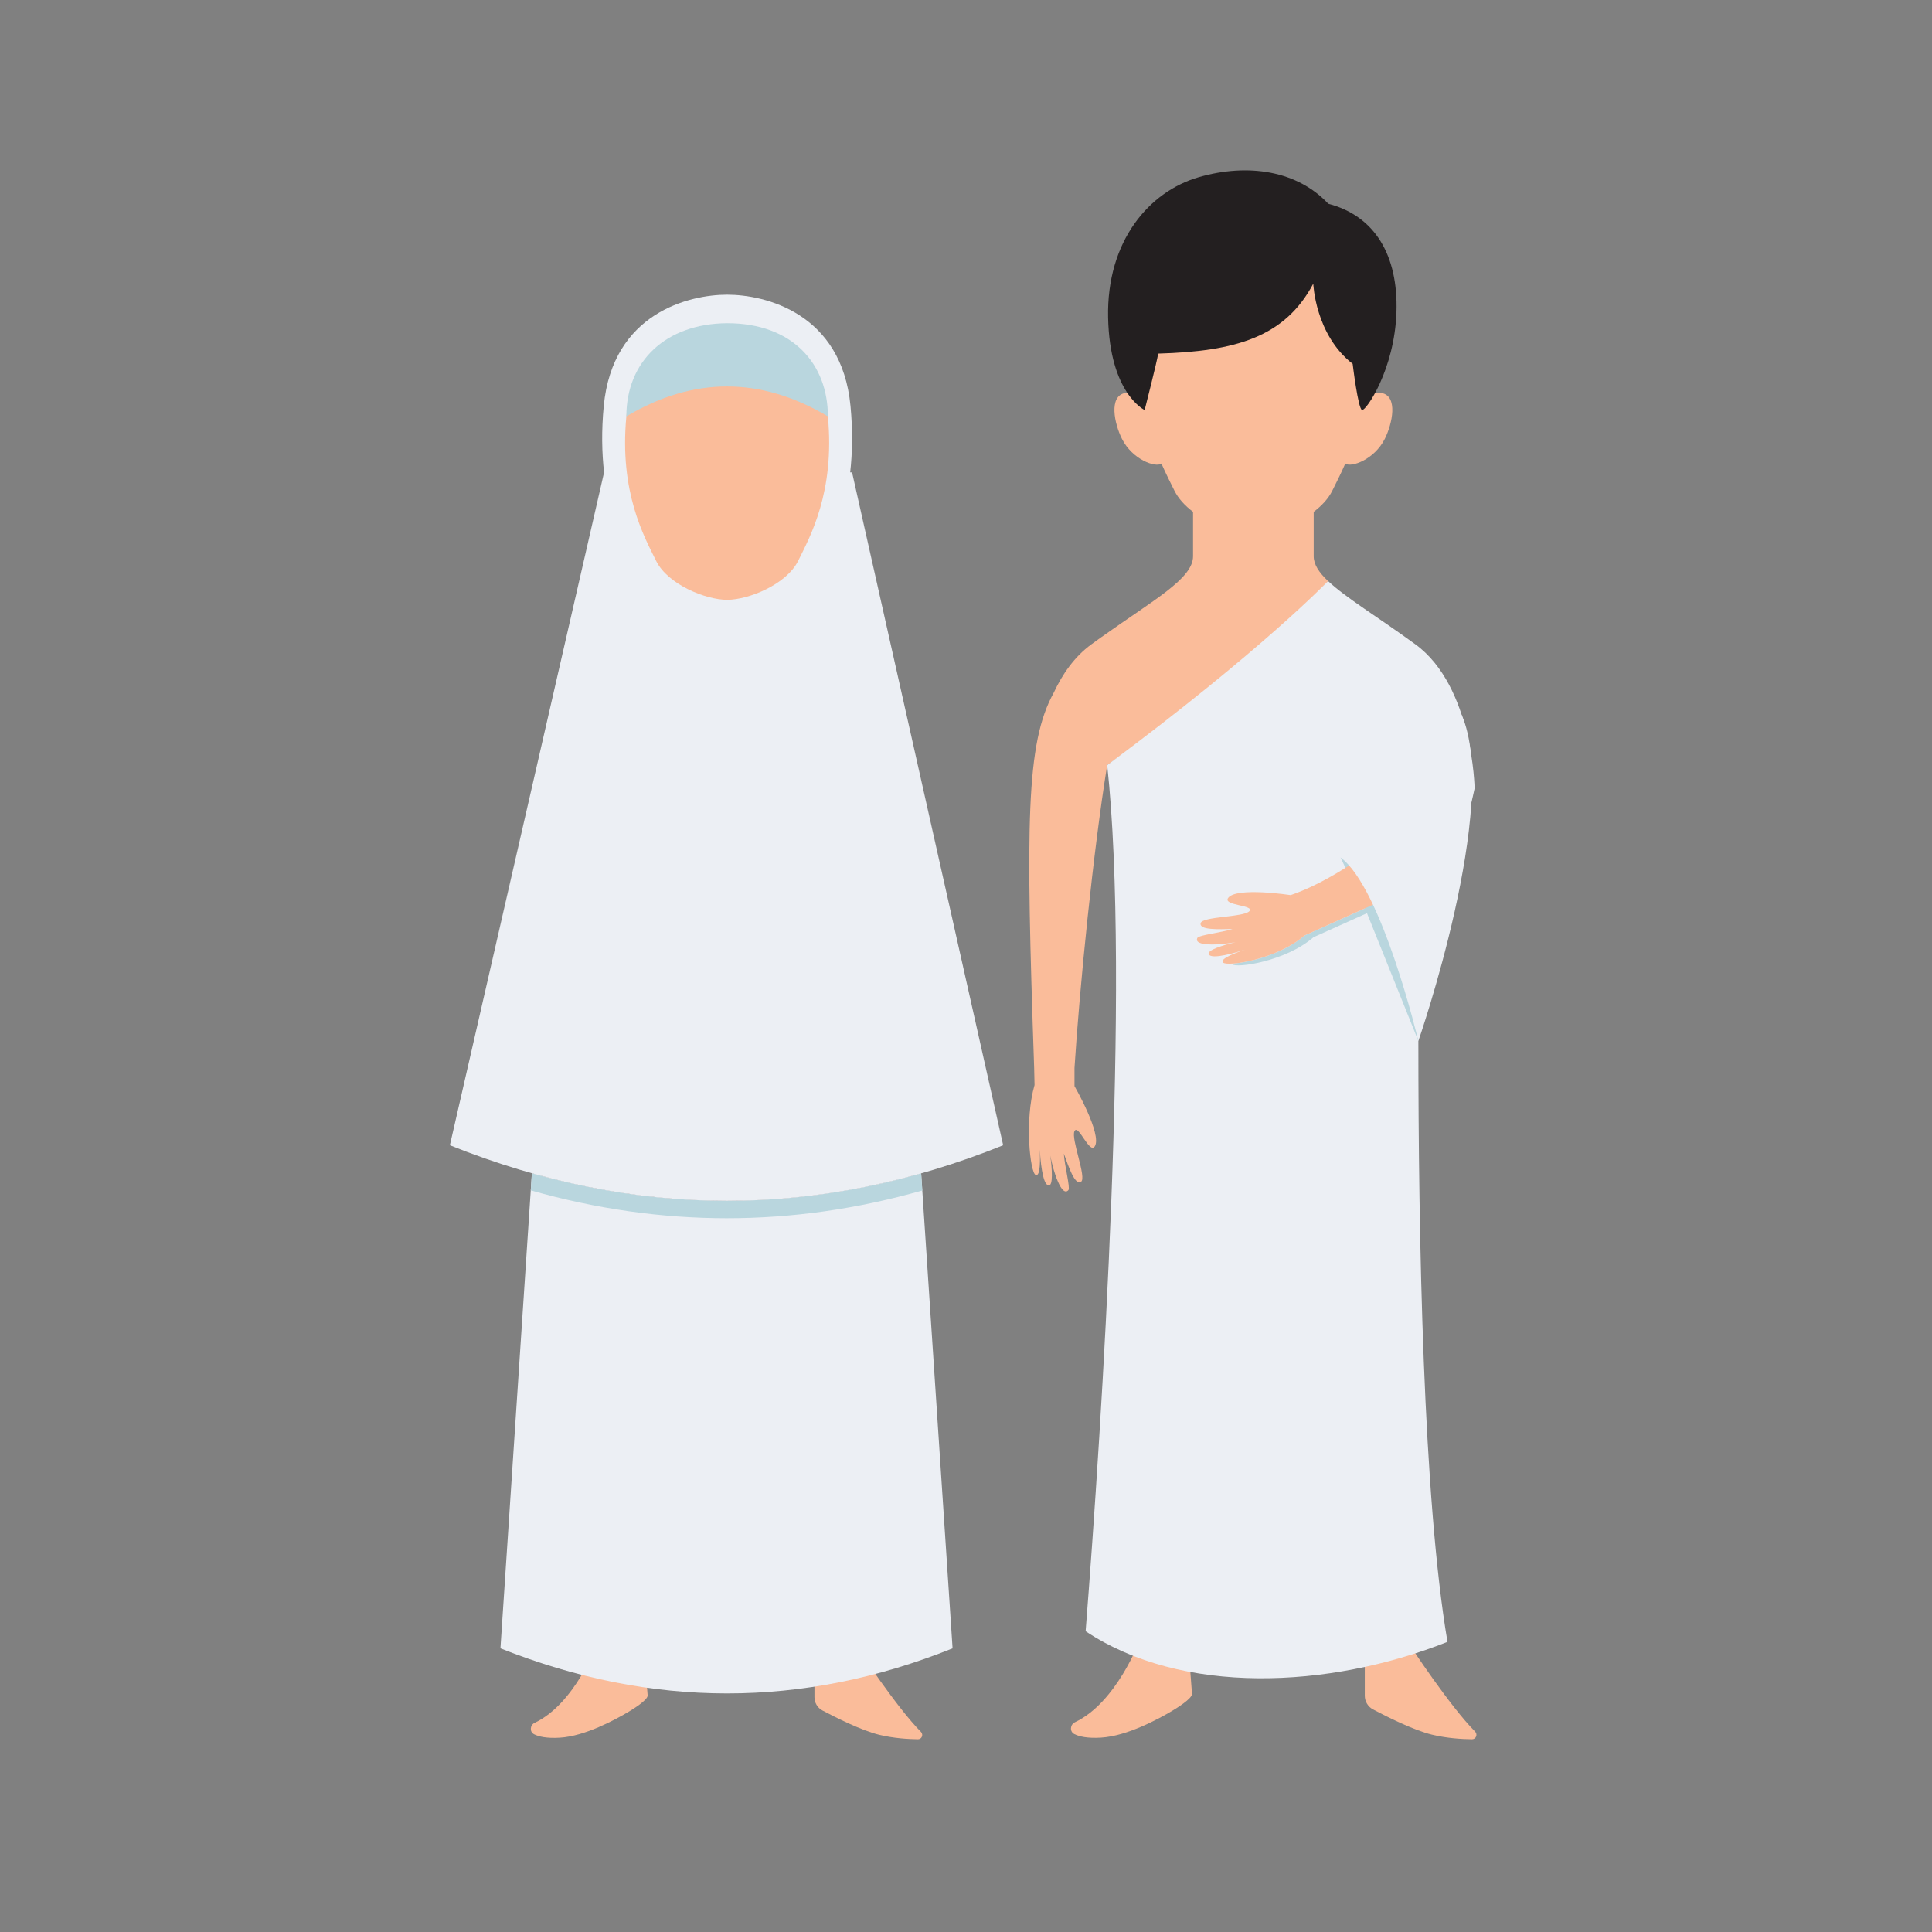 <svg xmlns="http://www.w3.org/2000/svg" xmlns:xlink="http://www.w3.org/1999/xlink" width="500" viewBox="0 0 375 375" height="500" preserveAspectRatio="xMidYMid meet"><rect x="0" y="0" width="375" height="375" fill="#808080" stroke="none"/><defs><clipPath id="f92e55d1e7"><path d="M 103 319 L 126 319 L 126 337.59 L 103 337.59 Z M 103 319 " clip-rule="nonzero"></path></clipPath><clipPath id="77e83a67bd"><path d="M 158 320 L 180 320 L 180 337.59 L 158 337.59 Z M 158 320 " clip-rule="nonzero"></path></clipPath><clipPath id="5bee6ae86b"><path d="M 87.301 57 L 195 57 L 195 234 L 87.301 234 Z M 87.301 57 " clip-rule="nonzero"></path></clipPath><clipPath id="253bb36a9b"><path d="M 207 318 L 232 318 L 232 337.59 L 207 337.59 Z M 207 318 " clip-rule="nonzero"></path></clipPath><clipPath id="5a5becbcba"><path d="M 264 319 L 287 319 L 287 337.59 L 264 337.59 Z M 264 319 " clip-rule="nonzero"></path></clipPath></defs><path fill="#fabc9a" d="M 268.18 76.285 C 266.77 76.02 265.605 76.684 264.738 77.508 C 265.316 73.637 265.516 69.172 265.027 64.043 C 263.469 47.637 249.953 44.422 243.277 44.422 C 236.605 44.422 223.09 47.637 221.531 64.043 C 221.043 69.172 221.238 73.637 221.82 77.508 C 220.953 76.68 219.789 76.02 218.379 76.285 C 215.172 76.895 216.285 82.223 217.773 85.184 C 219.785 89.203 224.297 90.816 225.434 89.98 C 226.355 92.086 227.258 93.816 227.941 95.211 C 228.707 96.773 230.008 98.164 231.57 99.348 L 231.57 107.973 C 231.57 112.309 223.957 116.414 213.73 123.699 C 213.102 124.145 212.465 124.605 211.82 125.078 C 208.555 127.461 206.219 130.836 204.543 134.426 C 199.09 144.289 199.109 160.023 200.73 207.273 L 200.805 210.605 C 198.836 217.387 199.934 227.609 201.023 228.055 C 201.996 228.449 201.887 224.785 201.82 223.109 C 201.922 224.93 202.309 229.887 203.512 230.09 C 204.473 230.25 204.184 226.746 203.863 224.285 C 204.387 227.215 206.074 232.539 207.387 230.98 C 207.758 230.543 206.613 226.172 206.488 223.91 C 207.422 226.48 208.637 230.125 209.816 229.387 C 211 228.645 207.82 221.023 208.559 219.547 C 209.297 218.066 211.477 224.113 212.496 222.504 C 213.953 220.207 208.559 210.805 208.559 210.805 L 208.559 207.273 C 209.535 191.773 212.199 165.09 214.906 148.508 C 246.797 126.023 257.77 112.777 257.77 112.777 C 255.996 111.098 254.988 109.551 254.988 107.973 L 254.988 99.348 C 256.551 98.164 257.852 96.773 258.617 95.211 C 259.301 93.816 260.203 92.086 261.121 89.977 C 262.262 90.812 266.773 89.199 268.789 85.184 C 270.277 82.219 271.387 76.895 268.18 76.285 Z M 268.18 76.285 " fill-opacity="1" fill-rule="nonzero"></path><g clip-path="url(#f92e55d1e7)"><path fill="#fabc9a" d="M 115.891 319.082 C 115.891 319.082 111.566 330.734 103.793 334.391 C 102.859 334.828 102.746 336.152 103.664 336.621 C 104.582 337.09 106.113 337.434 108.664 337.285 C 113.527 337.004 119.438 333.789 121.969 332.281 C 122.742 331.82 125.738 329.992 125.707 329.09 L 125.023 320.047 C 121.527 320.203 117.973 319.934 115.891 319.082 Z M 115.891 319.082 " fill-opacity="1" fill-rule="nonzero"></path></g><g clip-path="url(#77e83a67bd)"><path fill="#fabc9a" d="M 178.75 336.152 C 174.02 331.395 166.602 320.07 166.602 320.07 C 165.527 320.605 161.832 320.793 158.086 320.773 L 158.086 329.43 C 158.086 330.508 158.672 331.492 159.621 331.996 C 162.145 333.336 167.23 335.898 170.676 336.73 C 173.457 337.402 176.293 337.57 178.164 337.59 C 178.922 337.602 179.285 336.688 178.75 336.152 Z M 178.75 336.152 " fill-opacity="1" fill-rule="nonzero"></path></g><path fill="#eceff4" d="M 103.238 227.727 L 97.137 319.945 C 126.547 331.609 155.801 331.609 184.895 319.945 L 178.797 227.746 C 153.637 234.863 128.453 234.844 103.238 227.727 Z M 103.238 227.727 " fill-opacity="1" fill-rule="nonzero"></path><path fill="#b9d6de" d="M 103.238 227.727 L 103.02 231.047 C 128.379 238.246 153.707 238.27 179.016 231.07 L 178.793 227.746 C 153.633 234.863 128.449 234.844 103.238 227.727 Z M 103.238 227.727 " fill-opacity="1" fill-rule="nonzero"></path><g clip-path="url(#5bee6ae86b)"><path fill="#eceff4" d="M 165.387 91.691 L 165.02 91.691 C 165.449 87.891 165.539 83.613 165.082 78.805 C 163.363 60.734 148.48 57.199 141.133 57.199 C 133.785 57.199 118.902 60.738 117.188 78.805 C 116.73 83.613 116.82 87.891 117.25 91.691 L 87.32 222.293 C 123.172 236.652 158.969 236.695 194.715 222.293 Z M 165.387 91.691 " fill-opacity="1" fill-rule="nonzero"></path></g><path fill="#fabc9a" d="M 160.691 80.82 C 159.289 66.066 147.133 63.176 141.133 63.176 C 135.133 63.176 122.98 66.066 121.578 80.82 C 120.172 95.578 125.082 104.242 127.344 108.848 C 129.605 113.453 137.008 116.422 141.133 116.422 C 145.262 116.422 152.668 113.453 154.926 108.848 C 157.188 104.242 162.094 95.578 160.691 80.82 Z M 160.691 80.82 " fill-opacity="1" fill-rule="nonzero"></path><path fill="#b9d6de" d="M 121.578 80.82 C 134.613 73.062 147.652 73.09 160.691 80.82 C 160.691 70.723 153.93 62.734 141.133 62.734 C 129.219 62.828 121.578 70.117 121.578 80.82 Z M 121.578 80.82 " fill-opacity="1" fill-rule="nonzero"></path><g clip-path="url(#253bb36a9b)"><path fill="#fabc9a" d="M 221.195 318.418 C 221.195 318.418 216.715 330.488 208.66 334.277 C 207.695 334.73 207.578 336.105 208.531 336.586 C 209.48 337.07 211.066 337.43 213.707 337.273 C 218.746 336.98 224.867 333.652 227.492 332.09 C 228.293 331.613 231.395 329.715 231.367 328.781 L 230.656 319.414 C 227.039 319.578 223.355 319.297 221.195 318.418 Z M 221.195 318.418 " fill-opacity="1" fill-rule="nonzero"></path></g><g clip-path="url(#5a5becbcba)"><path fill="#fabc9a" d="M 286.316 336.102 C 281.414 331.172 273.73 319.441 273.73 319.441 C 272.617 319.996 268.789 320.191 264.906 320.168 L 264.906 329.133 C 264.906 330.25 265.516 331.273 266.5 331.797 C 269.113 333.184 274.383 335.836 277.949 336.699 C 280.832 337.398 283.77 337.57 285.707 337.59 C 286.492 337.602 286.867 336.656 286.316 336.102 Z M 286.316 336.102 " fill-opacity="1" fill-rule="nonzero"></path></g><path fill="#eceff4" d="M 286.223 153.031 C 286.223 153.031 285.918 133.238 274.742 125.078 C 267.395 119.715 261.188 116.004 257.785 112.781 L 257.77 112.781 C 257.77 112.781 245.16 126.027 214.906 148.508 C 219.438 190.316 213.906 275.984 210.719 316.621 C 229.379 329.039 257.77 327.863 280.957 318.688 C 276.242 290.938 275.305 240.43 275.305 202.051 C 275.305 183.609 282.719 169.469 286.223 153.031 Z M 286.223 153.031 " fill-opacity="1" fill-rule="nonzero"></path><path fill="#b9d6de" d="M 275.305 202.051 C 275.305 202.051 274.426 185.152 268.414 175.867 L 267.844 175 C 265.18 170.988 262.477 167.68 260.195 166.422 L 264.867 176.34 L 253.176 181.594 C 249.008 185.227 242.258 186.883 239.086 187.043 C 239.102 187.078 239.125 187.113 239.156 187.148 C 239.949 187.992 249.59 186.59 254.945 181.918 L 265.332 177.25 Z M 275.305 202.051 " fill-opacity="1" fill-rule="nonzero"></path><path fill="#fabc9a" d="M 250.52 173.742 C 255.699 171.953 260.203 169.129 264.281 166.426 L 268.93 174.516 L 253.18 181.594 C 247.82 186.266 238.184 187.668 237.387 186.824 C 236.676 186.07 240.078 184.867 241.637 184.328 C 239.93 184.883 235.25 186.293 234.637 185.258 C 234.145 184.43 237.461 183.449 239.832 182.867 C 236.957 183.43 231.48 183.773 232.434 182.008 C 232.707 181.512 237.125 181.008 239.242 180.316 C 236.547 180.375 232.777 180.555 233.035 179.207 C 233.293 177.852 241.41 178.066 242.504 176.859 C 243.598 175.652 237.277 175.797 238.387 174.285 C 239.977 172.125 250.52 173.742 250.52 173.742 Z M 250.52 173.742 " fill-opacity="1" fill-rule="nonzero"></path><path fill="#eceff4" d="M 283.715 138.758 C 291.273 156.172 275.305 202.051 275.305 202.051 C 275.305 202.051 268.266 172.352 260.195 166.426 Z M 283.715 138.758 " fill-opacity="1" fill-rule="nonzero"></path><path fill="#231f20" d="M 254.906 55.059 C 254.906 55.059 255.266 64.965 262.551 70.617 C 262.551 70.617 263.602 79.426 264.379 79.586 C 265.16 79.742 270.676 71.734 271.051 60.621 C 271.422 49.512 266.836 41.898 257.816 39.547 C 251.867 33.172 242.312 31.598 232.664 34.398 C 223.016 37.199 214.781 46.793 215.082 61.605 C 215.379 76.418 222.176 79.586 222.176 79.586 C 222.176 79.586 224.508 70.449 224.809 68.633 C 239.832 68.203 249.402 65.438 254.906 55.059 Z M 254.906 55.059 " fill-opacity="1" fill-rule="nonzero"></path></svg>